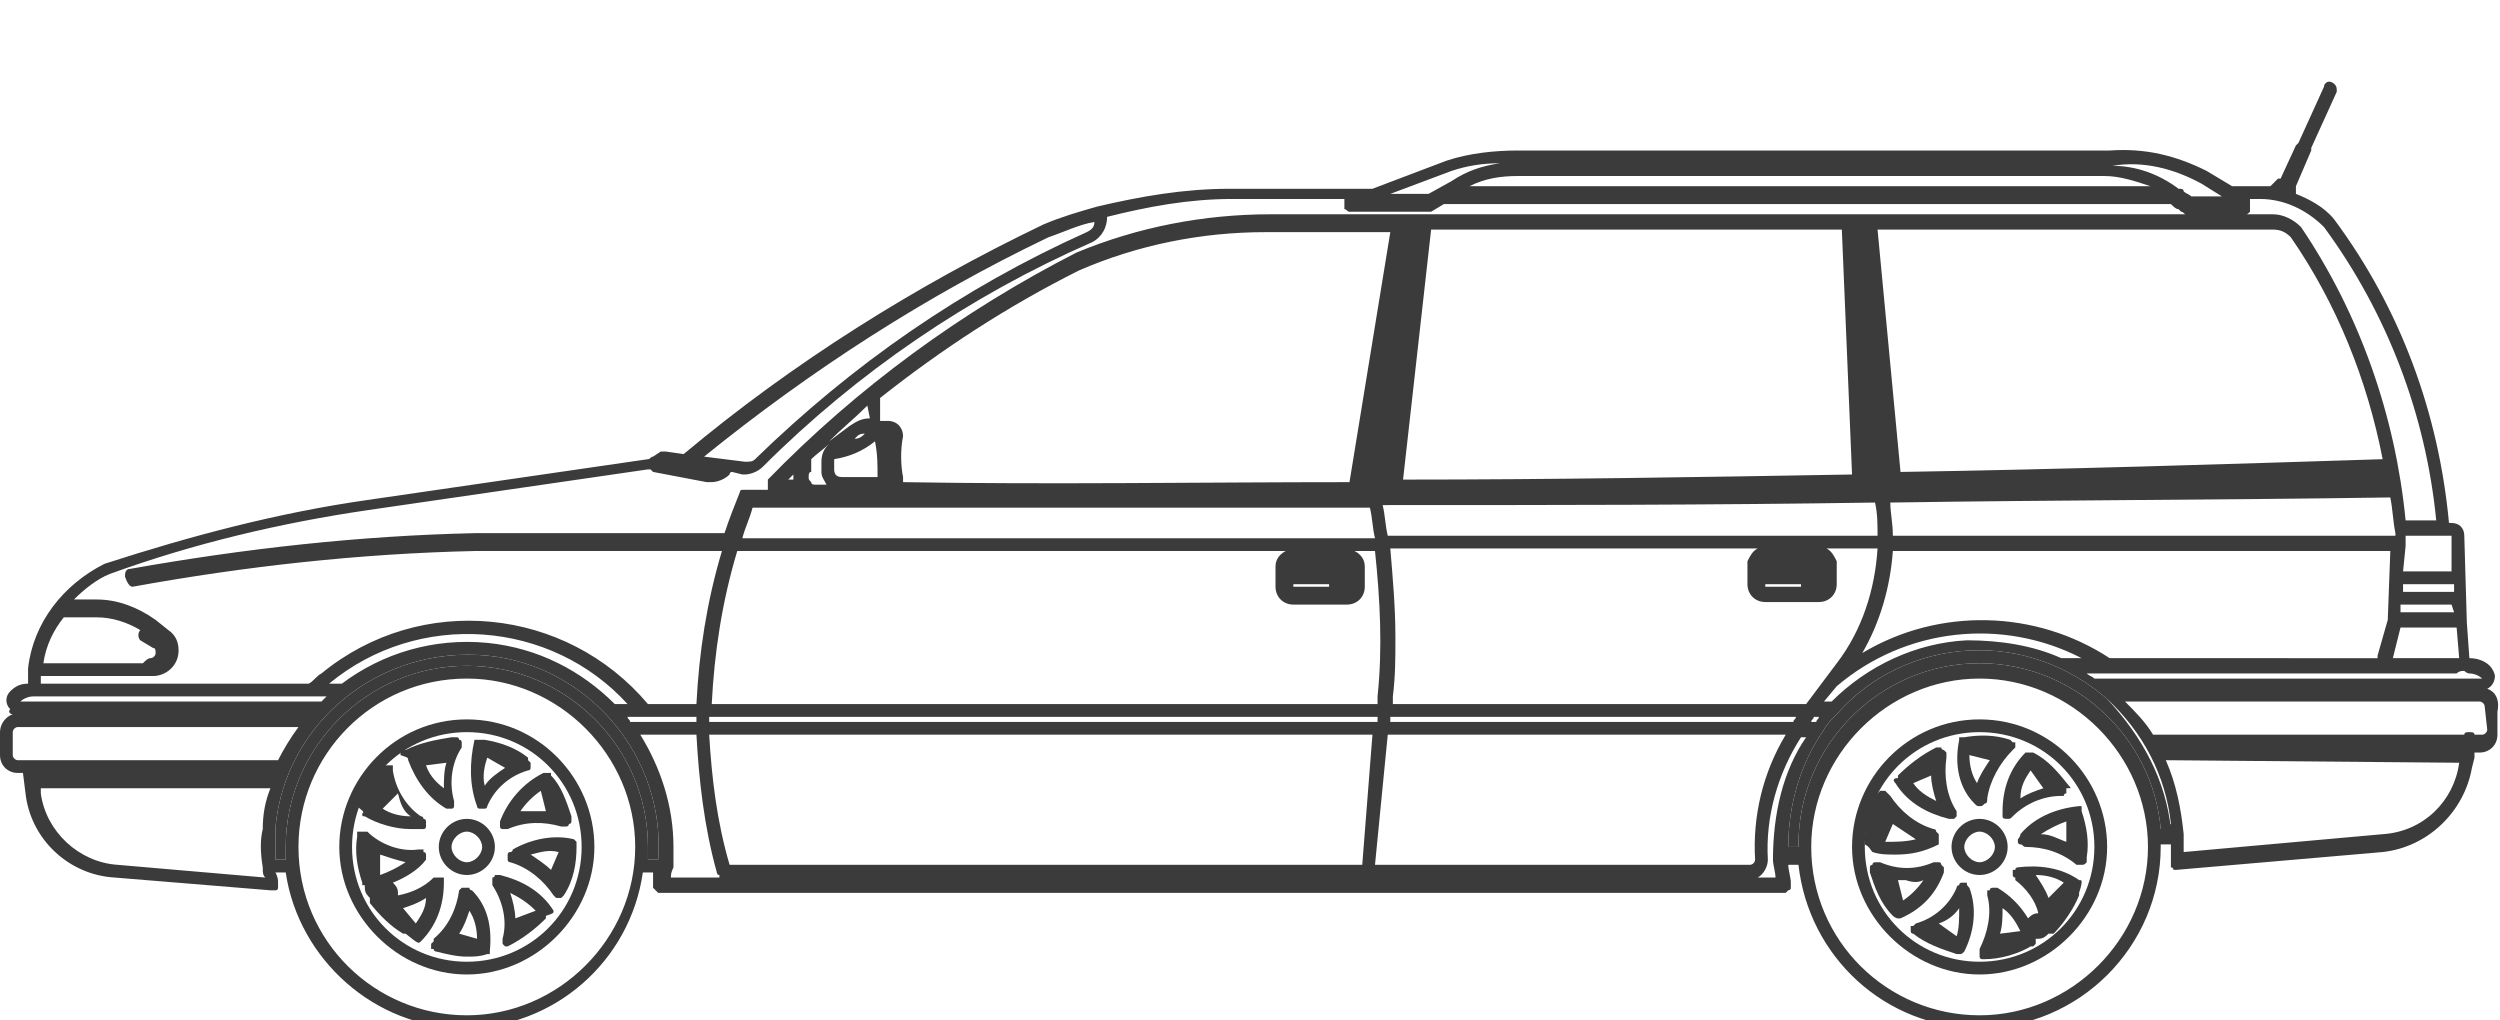 <?xml version="1.0" encoding="utf-8"?>
<!-- Generator: Adobe Illustrator 24.2.0, SVG Export Plug-In . SVG Version: 6.00 Build 0)  -->
<svg version="1.1" id="Capa_1" xmlns="http://www.w3.org/2000/svg" xmlns:xlink="http://www.w3.org/1999/xlink" x="0px" y="0px"
	 viewBox="0 0 98 40" style="enable-background:new 0 0 98 40;" xml:space="preserve">
<style type="text/css">
	.st0{clip-path:url(#SVGID_2_);}
	.st1{fill:#3B3B3B;}
</style>
<g>
	<defs>
		<rect id="SVGID_1_" width="98" height="40"/>
	</defs>
	<clipPath id="SVGID_2_">
		<use xlink:href="#SVGID_1_"  style="overflow:visible;"/>
	</clipPath>
	<g class="st0">
		<path class="st1" d="M18.3,28.2c-2.8,0-5,2.3-5,5s2.3,5,5,5s5-2.3,5-5S21.1,28.2,18.3,28.2z M18.3,37.7c-2.5,0-4.5-2-4.5-4.5
			c0-2.5,2-4.5,4.5-4.5c2.5,0,4.5,2,4.5,4.5C22.8,35.7,20.8,37.7,18.3,37.7z"/>
		<path class="st1" d="M17.2,33.2c0,0.6,0.5,1.1,1.1,1.1c0.6,0,1.1-0.5,1.1-1.1c0-0.6-0.5-1.1-1.1-1.1
			C17.7,32.1,17.2,32.6,17.2,33.2z M18.3,32.6c0.3,0,0.6,0.3,0.6,0.6c0,0.3-0.3,0.6-0.6,0.6c-0.3,0-0.6-0.3-0.6-0.6
			C17.7,32.9,18,32.6,18.3,32.6z"/>
		<path class="st1" d="M14.2,31.9C14.2,31.9,14.3,31.9,14.2,31.9c0,0.1,0,0.1,0.1,0.1c0,0,0,0,0,0c0,0,0,0,0,0c0,0,0,0,0,0
			c0.5,0.3,1.2,0.5,1.8,0.5c0.2,0,0.4,0,0.5,0c0,0,0,0,0,0c0.1,0,0.1-0.1,0.1-0.1c0,0,0,0,0,0c0,0,0-0.1,0-0.1c0,0,0-0.1,0-0.1
			c0,0,0,0,0,0c0,0,0-0.1-0.1-0.1c0,0,0-0.1-0.1-0.1c-0.6-0.4-1-1.1-1.1-1.8c0,0,0,0,0-0.1c0,0,0-0.1,0-0.1c0,0,0,0,0,0
			c0,0-0.1,0-0.1,0c0,0-0.1,0-0.1,0c0,0,0,0,0,0c0,0,0,0-0.1,0c0,0-0.1,0-0.1,0c0,0,0,0,0,0c-0.4,0.4-0.8,1-1,1.5c0,0,0,0,0,0.1
			C14.2,31.8,14.3,31.8,14.2,31.9C14.2,31.8,14.2,31.8,14.2,31.9L14.2,31.9z M16.1,32c-0.4,0-0.8-0.1-1.1-0.3l0.6-0.6
			C15.7,31.5,15.8,31.8,16.1,32L16.1,32z"/>
		<path class="st1" d="M16.5,36.9c0.6-0.6,0.9-1.4,0.9-2.3v0c0,0,0-0.1,0-0.1c0,0,0-0.1,0-0.1c0,0,0,0,0,0c0,0-0.1,0-0.1,0
			c0,0-0.1,0-0.1,0c0,0-0.1,0-0.1,0c0,0-0.1,0-0.1,0c-0.4,0.4-0.9,0.6-1.4,0.7c0,0,0-0.1,0-0.1c0-0.2-0.1-0.3-0.2-0.4
			c0.5-0.2,1-0.5,1.3-0.9c0,0,0,0,0,0c0,0,0-0.1,0-0.1c0,0,0-0.1,0-0.1c0,0,0-0.1-0.1-0.1c0,0,0-0.1,0-0.1c0,0,0,0,0,0
			c0,0-0.1,0-0.1,0c0,0-0.1,0-0.1,0c-0.7,0.1-1.5-0.2-2-0.7c0,0-0.1,0-0.1,0c0,0,0,0-0.1,0c0,0,0,0,0,0c0,0-0.1,0-0.1,0
			c0,0-0.1,0-0.1,0c0,0,0,0,0,0c0,0,0,0.1,0,0.1c0,0,0,0,0,0.1c0,0,0,0,0,0v0c-0.1,0.6,0,1.2,0.2,1.8c0,0,0,0,0,0.1c0,0,0,0,0,0
			c0,0,0,0,0,0c0,0,0,0,0,0c0,0,0.1,0,0.1,0c0,0,0,0,0,0c0,0,0,0,0,0c0,0,0,0,0,0c0,0,0,0.1,0,0.1c0,0.2,0.1,0.3,0.2,0.4
			c0,0,0,0,0,0c0,0,0,0,0,0c0,0,0,0.1,0,0.1c0,0,0,0,0,0.1c0,0,0,0,0,0c0,0,0,0,0,0c0.4,0.5,0.8,0.9,1.3,1.2c0,0,0,0,0,0
			c0,0,0,0,0,0c0,0,0.1,0,0.1,0C16.4,37,16.4,37,16.5,36.9C16.5,36.9,16.5,36.9,16.5,36.9C16.5,36.9,16.5,36.9,16.5,36.9
			C16.5,36.9,16.5,36.9,16.5,36.9C16.5,36.9,16.5,36.9,16.5,36.9L16.5,36.9z M14.9,33.5c0.3,0.1,0.6,0.2,1,0.3
			c-0.3,0.2-0.7,0.4-1,0.5L14.9,33.5L14.9,33.5z M16.3,36.2l-0.5-0.6c0.3-0.1,0.6-0.2,0.9-0.4C16.7,35.6,16.5,35.9,16.3,36.2
			L16.3,36.2z"/>
		<path class="st1" d="M16,29.8C16,29.8,16,29.8,16,29.8c0.3,0.8,0.8,1.5,1.5,1.9c0,0,0,0,0,0c0,0,0,0,0,0c0,0,0.1,0,0.1,0
			c0,0,0,0,0.1,0c0,0,0,0,0,0c0.1,0,0.1-0.1,0.1-0.1c0,0,0,0,0,0c0,0,0-0.1,0-0.1c0,0,0-0.1,0-0.1c-0.2-0.7-0.1-1.5,0.3-2.1
			c0,0,0-0.1,0-0.1c0,0,0,0,0-0.1c0,0,0,0,0,0c0,0,0-0.1-0.1-0.1c0,0,0-0.1-0.1-0.1c0,0,0,0,0,0c0,0-0.1,0-0.1,0c0,0,0,0-0.1,0
			c0,0,0,0,0,0c0,0,0,0,0,0c-0.6,0.1-1.2,0.2-1.8,0.5c0,0,0,0-0.1,0c0,0,0,0,0,0c0,0,0,0-0.1,0.1c0,0,0,0,0,0.1
			C16,29.7,16,29.7,16,29.8C16,29.7,16,29.7,16,29.8C16,29.8,16,29.8,16,29.8L16,29.8z M16.7,30l0.8-0.1c-0.1,0.3-0.1,0.7-0.1,1
			C17,30.6,16.8,30.3,16.7,30L16.7,30z"/>
		<path class="st1" d="M22.6,33.2C22.6,33.2,22.6,33.2,22.6,33.2c0-0.1,0-0.1,0-0.1c0,0,0,0,0-0.1c0,0,0,0,0,0c0,0,0,0-0.1-0.1
			c0,0,0,0,0,0c0,0,0,0,0,0c0,0,0,0,0,0c-0.8-0.2-1.7,0-2.4,0.4c0,0,0,0,0,0c0,0,0,0,0,0c0,0,0,0.1-0.1,0.1c0,0-0.1,0-0.1,0.1
			c0,0,0,0.1,0,0.1c0,0,0,0.1,0,0.1c0,0.1,0.1,0.1,0.1,0.1c0,0,0,0,0,0c0.7,0.2,1.3,0.7,1.7,1.3c0,0,0.1,0.1,0.1,0.1c0,0,0,0,0,0
			c0,0,0.1,0,0.1,0c0,0,0.1,0,0.1,0c0,0,0.1-0.1,0.1-0.1c0,0,0,0,0,0C22.5,34.5,22.6,33.8,22.6,33.2L22.6,33.2z M20.8,33.5
			c0.4-0.1,0.7-0.2,1.1-0.1l-0.3,0.7C21.4,33.9,21.1,33.7,20.8,33.5L20.8,33.5z"/>
		<path class="st1" d="M19.6,32.2C19.6,32.2,19.6,32.2,19.6,32.2c0,0,0,0.1,0,0.1c0,0,0,0.1,0,0.1c0,0,0,0,0,0
			c0,0.1,0.1,0.1,0.1,0.1c0,0,0,0,0,0c0,0,0.1,0,0.1,0c0,0,0.1,0,0.1,0c0.7-0.3,1.4-0.3,2.1-0.1c0,0,0,0,0,0c0,0,0,0,0.1,0
			s0,0,0.1,0c0,0,0,0,0,0c0,0,0.1,0,0.1-0.1c0,0,0.1,0,0.1-0.1c0,0,0,0,0,0c0,0,0-0.1,0-0.1c0,0,0-0.1,0-0.1c0,0,0,0,0,0
			c0,0,0,0,0,0c-0.2-0.6-0.4-1.2-0.8-1.6c0,0,0,0,0-0.1c0,0,0,0,0,0c0,0,0,0-0.1,0c0,0,0,0-0.1,0c0,0,0,0-0.1,0c0,0,0,0,0,0
			c0,0,0,0,0,0c0,0,0,0,0,0C20.5,30.7,19.9,31.4,19.6,32.2L19.6,32.2z M20.4,31.8c0.2-0.3,0.5-0.6,0.8-0.8l0.2,0.8
			C21.1,31.8,20.7,31.8,20.4,31.8z"/>
		<path class="st1" d="M18.7,31.6C18.7,31.6,18.7,31.6,18.7,31.6c0,0.1,0.1,0.1,0.1,0.1c0,0,0,0,0,0c0,0,0.1,0,0.1,0
			c0,0,0.1,0,0.1,0c0,0,0,0,0,0c0.1,0,0.1-0.1,0.1-0.1c0.3-0.7,0.9-1.2,1.6-1.4c0,0,0.1,0,0.1-0.1c0,0,0,0,0,0c0,0,0,0,0,0
			c0,0,0-0.1,0-0.1c0,0,0-0.1,0-0.1c0,0,0,0,0,0c0,0,0,0-0.1-0.1c0,0,0-0.1,0-0.1c0,0,0,0,0,0c-0.5-0.4-1.1-0.6-1.7-0.7
			c0,0,0,0-0.1,0c0,0,0,0,0,0c0,0,0,0-0.1,0c0,0,0,0-0.1,0c0,0,0,0-0.1,0c0,0,0,0,0,0c0,0,0,0,0,0c0,0,0,0,0,0
			C18.4,29.9,18.4,30.8,18.7,31.6L18.7,31.6z M19,30.8c-0.1-0.4,0-0.8,0.1-1.1l0.7,0.4C19.5,30.3,19.2,30.5,19,30.8z"/>
		<path class="st1" d="M21.7,35.7C21.7,35.7,21.7,35.7,21.7,35.7C21.6,35.6,21.6,35.6,21.7,35.7C21.6,35.6,21.6,35.6,21.7,35.7
			c-0.5-0.8-1.3-1.2-2.1-1.4c0,0-0.1,0-0.1,0c0,0-0.1,0-0.1,0c0,0,0,0.1-0.1,0.1c0,0,0,0,0,0.1c0,0,0,0.1,0,0.1c0,0,0,0.1,0,0.1
			c0.4,0.6,0.6,1.4,0.4,2.1c0,0,0,0.1,0,0.1c0,0,0,0.1,0,0.1c0,0,0,0,0,0c0,0,0,0,0,0c0,0,0.1,0.1,0.1,0.1c0,0,0,0,0,0c0,0,0,0,0,0
			c0,0,0.1,0,0.1,0c0.6-0.3,1.1-0.7,1.5-1.1c0,0,0,0,0,0c0,0,0,0,0,0c0,0,0,0,0-0.1C21.7,35.8,21.7,35.8,21.7,35.7
			C21.7,35.7,21.7,35.7,21.7,35.7L21.7,35.7z M21,35.7L20.2,36c0-0.3-0.1-0.7-0.2-1C20.4,35.2,20.7,35.4,21,35.7z"/>
		<path class="st1" d="M18.5,34.9C18.5,34.9,18.5,34.8,18.5,34.9c0,0-0.1,0-0.1-0.1c0,0,0,0-0.1,0c0,0-0.1,0-0.1,0c0,0-0.1,0-0.1,0
			c0,0,0,0,0,0c0,0-0.1,0.1-0.1,0.1c-0.1,0.7-0.4,1.4-1,1.9c0,0,0,0,0,0.1c0,0,0,0-0.1,0.1c0,0,0,0,0,0c0,0,0,0.1,0,0.1
			c0,0,0,0.1,0,0.1c0,0,0,0,0,0c0,0,0,0,0.1,0c0,0,0,0.1,0.1,0.1c0.4,0.1,0.8,0.2,1.2,0.2c0.3,0,0.5,0,0.8-0.1c0,0,0,0,0,0
			c0,0,0.1,0,0.1,0c0,0,0,0,0,0c0,0,0,0,0-0.1c0,0,0,0,0,0c0,0,0,0,0,0c0,0,0,0,0,0C19.3,36.3,19.1,35.5,18.5,34.9L18.5,34.9z
			 M18.4,35.7c0.2,0.3,0.3,0.7,0.3,1.1L18,36.6C18.2,36.3,18.3,36,18.4,35.7L18.4,35.7z"/>
		<path class="st1" d="M77.6,28.2c-2.8,0-5,2.3-5,5s2.3,5,5,5s5-2.3,5-5S80.4,28.2,77.6,28.2z M77.6,37.7c-2.5,0-4.5-2-4.5-4.5
			c0-2.5,2-4.5,4.5-4.5c2.5,0,4.5,2,4.5,4.5C82.1,35.7,80.1,37.7,77.6,37.7z"/>
		<path class="st1" d="M79.2,32.7C79.2,32.7,79.2,32.7,79.2,32.7C79.2,32.7,79.2,32.8,79.2,32.7c0,0.1-0.1,0.2-0.1,0.2c0,0,0,0,0,0
			c0,0,0,0.1,0,0.1c0,0,0,0.1,0.1,0.1c0,0,0,0,0,0c0.1,0,0.1,0.1,0.2,0.1c0,0,0,0,0,0c0,0,0,0,0,0c0.7,0,1.4,0.2,2,0.7
			c0,0,0.1,0,0.1,0c0,0,0,0,0.1,0c0,0,0,0,0,0c0.1,0,0.1,0,0.2-0.1c0,0,0,0,0,0c0,0,0,0,0-0.1c0,0,0,0,0-0.1c0,0,0,0,0,0v0
			c0.1-0.6,0-1.2-0.2-1.8c0,0,0,0,0-0.1c0,0,0,0,0,0c0,0,0,0,0-0.1c0,0,0,0,0,0c0,0,0,0-0.1,0c0,0,0,0,0,0c0,0,0,0,0,0c0,0,0,0,0,0
			C80.5,31.7,79.7,32.1,79.2,32.7L79.2,32.7z M81,33c-0.3-0.1-0.6-0.3-1-0.3c0.3-0.2,0.7-0.4,1-0.5L81,33L81,33z"/>
		<path class="st1" d="M81.1,30.8c-0.4-0.5-0.8-1-1.4-1.3c0,0,0,0,0,0c0,0,0,0-0.1,0c0,0,0,0-0.1,0c0,0,0,0-0.1,0c0,0,0,0,0,0
			c0,0,0,0,0,0c0,0,0,0,0,0c-0.6,0.6-0.9,1.4-0.9,2.3c0,0,0,0,0,0c0,0,0,0.1,0,0.1c0,0,0,0.1,0,0.1c0,0.1,0.1,0.1,0.2,0.1h0
			c0.1,0,0.1,0,0.2-0.1c0.5-0.5,1.2-0.8,1.9-0.8c0,0,0,0,0,0c0.1,0,0.1,0,0.1,0c0,0,0,0,0,0c0,0,0-0.1,0.1-0.1c0,0,0-0.1,0-0.1
			c0,0,0,0,0,0c0,0,0,0,0-0.1C81.2,30.9,81.2,30.9,81.1,30.8C81.2,30.8,81.1,30.8,81.1,30.8z M79.6,30.2l0.5,0.7
			c-0.3,0.1-0.6,0.2-0.9,0.4C79.2,30.8,79.4,30.5,79.6,30.2L79.6,30.2z"/>
		<path class="st1" d="M74.3,30.7C74.3,30.7,74.3,30.7,74.3,30.7C74.3,30.7,74.3,30.7,74.3,30.7C74.3,30.7,74.3,30.7,74.3,30.7
			c0.5,0.8,1.3,1.2,2.1,1.4c0,0,0,0,0.1,0c0.1,0,0.1,0,0.1,0c0,0,0,0,0,0c0,0,0.1-0.1,0.1-0.1c0,0,0,0,0,0c0,0,0-0.1,0-0.1
			c0,0,0-0.1,0-0.1c-0.4-0.6-0.5-1.4-0.4-2.1c0,0,0-0.1,0-0.1c0,0,0-0.1,0-0.1c0,0,0,0,0,0c0,0,0,0-0.1-0.1c0,0-0.1,0-0.1-0.1
			c0,0,0,0,0,0c0,0-0.1,0-0.1,0c0,0-0.1,0-0.1,0c0,0,0,0,0,0c0,0,0,0,0,0c-0.6,0.3-1.1,0.7-1.5,1.1c0,0,0,0,0,0c0,0,0,0,0,0.1
			C74.2,30.5,74.2,30.6,74.3,30.7C74.2,30.6,74.2,30.6,74.3,30.7L74.3,30.7z M75,30.7l0.7-0.3c0,0.3,0.1,0.7,0.2,1
			C75.5,31.2,75.2,31,75,30.7z"/>
		<path class="st1" d="M73.4,33.4C73.4,33.4,73.4,33.4,73.4,33.4C73.4,33.4,73.5,33.4,73.4,33.4C73.5,33.4,73.5,33.4,73.4,33.4
			c0.3,0.1,0.6,0.1,0.9,0.1c0.6,0,1.1-0.1,1.7-0.4c0,0,0,0,0,0C76,33,76,33,76,32.9c0,0,0,0,0,0c0,0,0-0.1,0-0.1c0,0,0-0.1,0-0.1
			c0,0,0,0-0.1-0.1c0,0,0-0.1-0.1-0.1c-0.7-0.2-1.3-0.7-1.7-1.3c0,0,0,0-0.1-0.1c0,0,0,0-0.1-0.1c0,0,0,0,0,0c0,0-0.1,0-0.1,0
			c0,0-0.1,0-0.1,0c0,0,0,0,0,0c0,0,0,0-0.1,0.1c0,0,0,0-0.1,0.1c0,0,0,0,0,0c-0.3,0.6-0.4,1.2-0.4,1.8c0,0,0,0,0,0.1s0,0,0,0
			C73.3,33.2,73.3,33.3,73.4,33.4C73.3,33.3,73.3,33.3,73.4,33.4C73.4,33.4,73.4,33.4,73.4,33.4L73.4,33.4z M75.1,32.9
			C74.7,33,74.3,33,73.9,33l0.3-0.7C74.5,32.5,74.8,32.7,75.1,32.9L75.1,32.9z"/>
		<path class="st1" d="M77.4,31.5C77.4,31.5,77.4,31.5,77.4,31.5C77.4,31.5,77.4,31.5,77.4,31.5c0.1,0.1,0.1,0.1,0.2,0.1
			c0,0,0,0,0,0c0.1,0,0.1,0,0.2-0.1c0,0,0,0,0,0c0.1,0,0.1-0.1,0.1-0.2c0.1-0.7,0.5-1.4,1-1.9c0,0,0,0,0,0c0,0,0.1-0.1,0.1-0.1
			c0,0,0,0,0,0c0,0,0-0.1,0-0.1c0,0,0-0.1,0-0.1c0,0,0,0,0,0c0,0,0,0-0.1,0c0,0,0,0-0.1-0.1c0,0,0,0,0,0c0,0,0,0,0,0
			c-0.6-0.2-1.2-0.2-1.8-0.1c0,0,0,0-0.1,0s0,0,0,0c0,0,0,0-0.1,0c0,0,0,0,0,0c0,0,0,0,0,0.1c0,0,0,0,0,0c0,0,0,0,0,0c0,0,0,0,0,0
			C76.6,30,76.8,30.9,77.4,31.5L77.4,31.5z M77.5,30.7c-0.2-0.3-0.3-0.7-0.3-1.1l0.8,0.2C77.8,30.1,77.6,30.4,77.5,30.7z"/>
		<path class="st1" d="M76.5,33.2c0,0.6,0.5,1.1,1.1,1.1s1.1-0.5,1.1-1.1c0-0.6-0.5-1.1-1.1-1.1S76.5,32.6,76.5,33.2z M78.2,33.2
			c0,0.3-0.3,0.6-0.6,0.6c-0.3,0-0.6-0.3-0.6-0.6c0-0.3,0.3-0.6,0.6-0.6C77.9,32.6,78.2,32.9,78.2,33.2z"/>
		<path class="st1" d="M81.6,34.6C81.6,34.5,81.6,34.5,81.6,34.6c0-0.1,0-0.1-0.1-0.1c0,0,0,0,0,0c0,0,0,0,0,0c0,0,0,0,0,0
			c-0.7-0.5-1.6-0.6-2.4-0.5h0c0,0-0.1,0-0.1,0.1c0,0-0.1,0-0.1,0c0,0,0,0.1,0,0.1c0,0,0,0.1,0,0.1c0,0,0,0.1,0.1,0.1
			c0,0,0,0.1,0,0.1c0,0,0,0,0,0c0.4,0.3,0.8,0.8,0.9,1.3c0,0,0,0,0,0c-0.2,0-0.3,0.1-0.4,0.2c-0.3-0.5-0.7-0.9-1.2-1.2c0,0,0,0,0,0
			c0,0-0.1,0-0.1,0c0,0-0.1,0-0.1,0c0,0-0.1,0-0.1,0.1c0,0-0.1,0-0.1,0c0,0,0,0.1,0,0.1s0,0.1,0,0.1c0.2,0.7,0,1.5-0.3,2.1
			c0,0,0,0.1,0,0.1c0,0,0,0,0,0.1c0,0,0,0,0,0c0,0,0,0.1,0,0.1c0,0,0,0.1,0.1,0.1c0,0,0,0,0,0c0,0,0.1,0,0.1,0h0
			c0.6,0,1.3-0.2,1.8-0.5c0,0,0,0,0.1,0c0,0,0,0,0,0c0,0,0,0,0.1-0.1c0,0,0,0,0-0.1c0,0,0,0,0-0.1c0,0,0,0,0,0c0,0,0,0,0,0
			c0,0,0,0,0,0c0,0,0,0,0.1,0c0.2,0,0.3-0.1,0.4-0.2c0,0,0,0,0,0c0,0,0,0,0,0c0,0,0,0,0.1,0c0,0,0.1,0,0.1,0c0,0,0,0,0,0
			c0.4-0.4,0.8-1,1-1.5c0,0,0,0,0-0.1C81.6,34.7,81.6,34.6,81.6,34.6C81.6,34.6,81.6,34.6,81.6,34.6L81.6,34.6z M79.2,36.5l-0.8,0.1
			c0.1-0.3,0.1-0.7,0.1-1C78.8,35.8,79,36.1,79.2,36.5L79.2,36.5z M80.3,35.2c-0.1-0.3-0.3-0.6-0.5-0.9c0.4,0,0.8,0.1,1.1,0.3
			L80.3,35.2z"/>
		<path class="st1" d="M77.2,34.8C77.2,34.8,77.2,34.8,77.2,34.8C77.2,34.8,77.1,34.8,77.2,34.8c-0.1-0.1-0.1-0.1-0.1-0.2
			c0,0,0,0,0,0c0,0-0.1,0-0.1,0c0,0-0.1,0-0.1,0c0,0,0,0,0,0c0,0-0.1,0-0.1,0.1c0,0-0.1,0-0.1,0.1c-0.3,0.7-0.9,1.2-1.6,1.4
			c0,0,0,0-0.1,0.1c0,0-0.1,0-0.1,0c0,0,0,0,0,0c0,0,0,0.1,0,0.1c0,0,0,0.1,0,0.1c0,0,0,0,0,0c0,0,0,0.1,0.1,0.1c0,0,0,0,0,0h0
			c0,0,0,0,0,0c0.5,0.4,1.1,0.6,1.7,0.8c0,0,0,0,0,0c0,0,0,0,0.1,0c0,0,0,0,0,0c0.1,0,0.1,0,0.2-0.1c0,0,0,0,0,0c0,0,0,0,0,0
			c0,0,0,0,0,0c0,0,0,0,0,0c0,0,0,0,0,0C77.4,36.5,77.5,35.6,77.2,34.8L77.2,34.8z M76.8,35.6c0,0.4,0,0.8-0.1,1.1l-0.7-0.5
			C76.3,36.1,76.6,35.9,76.8,35.6z"/>
		<path class="st1" d="M76.2,34.2C76.2,34.2,76.2,34.2,76.2,34.2C76.2,34.2,76.2,34.2,76.2,34.2c0,0,0-0.1,0-0.1c0,0,0-0.1,0-0.1
			c0,0,0,0-0.1-0.1c0,0,0-0.1-0.1-0.1c0,0-0.1,0-0.1,0c0,0-0.1,0-0.1,0c0,0,0,0,0,0c-0.7,0.3-1.4,0.3-2.1,0c0,0-0.1,0-0.1,0
			c0,0-0.1,0-0.1,0c0,0,0,0,0,0c0,0-0.1,0-0.1,0.1c0,0-0.1,0-0.1,0.1c0,0,0,0,0,0c0,0,0,0.1,0,0.1c0,0,0,0.1,0,0.1c0,0,0,0,0,0v0
			c0.2,0.6,0.4,1.2,0.9,1.7c0,0,0,0,0,0c0,0,0,0,0,0c0,0,0.1,0.1,0.2,0.1c0,0,0,0,0.1,0c0,0,0,0,0,0c0,0,0,0,0,0
			C75.4,35.6,75.9,35,76.2,34.2L76.2,34.2z M75.4,34.5c-0.2,0.3-0.5,0.6-0.8,0.8l-0.2-0.8c0.1,0,0.2,0,0.3,0
			C75,34.6,75.2,34.6,75.4,34.5z"/>
		<path class="st1" d="M97.5,27L97.5,27c0.2-0.1,0.3-0.3,0.3-0.5c0-0.1-0.1-0.3-0.2-0.4h0c-0.2-0.2-0.5-0.3-0.8-0.3v0l-0.1-1.4
			l-0.1-3.4v0c0-0.3-0.2-0.5-0.5-0.5h-0.1c-0.4-4.3-1.9-8.4-4.5-11.9l0,0v0c-0.4-0.5-1-0.8-1.5-1l0-0.2v0c0,0,0-0.1,0-0.1l0.6-1.4v0
			c0,0,0-0.1,0-0.1l1-2.2c0,0,0,0,0,0c0,0,0-0.1,0-0.1c0-0.2-0.2-0.3-0.3-0.3c-0.1,0-0.2,0.1-0.2,0.2c0,0,0,0,0,0l-1,2.2
			c0,0-0.1,0.1-0.1,0.1v0L89.4,7c0,0-0.1,0-0.1,0L89,7.3c-0.1,0-0.2,0-0.3,0h-1.2l-1-0.6h0c-1.2-0.6-2.4-0.9-3.8-0.8H60.1
			c-0.2,0-0.4,0-0.6,0c-0.9,0-1.9,0.1-2.8,0.4h0l-2.9,1.1h-5.5l0,0c0,0,0,0-0.1,0c-1.8,0-3.5,0.3-5.2,0.7h0c0,0,0,0,0,0
			c-0.7,0.2-1.4,0.4-2.1,0.7h0c-5,2.4-9.8,5.4-14.1,9l-0.7-0.1c0,0-0.1,0-0.1,0c0,0-0.1,0-0.1,0l-0.3,0.2c-0.1,0-0.1,0.1-0.2,0.1
			l0,0c0,0,0,0,0,0l-11,1.6c-3.5,0.5-6.9,1.4-10.3,2.5c0,0,0,0,0,0h0c-1.6,0.8-2.8,2.3-3,4.1c0,0,0,0,0,0.1c0,0,0,0,0,0
			c0,0.2,0,0.3,0,0.5c-0.3,0-0.5,0.1-0.7,0.3c-0.2,0.2-0.2,0.5,0,0.7C0.3,27.9,0.4,28,0.5,28v0C0.2,28.1,0,28.4,0,28.7v0.9
			c0,0.4,0.3,0.7,0.7,0.7h0.2L1,31.1c0.2,1.8,1.7,3.2,3.5,3.3l6.1,0.5h0.1c0,0,0,0,0.1,0c0,0,0.1,0,0.1-0.1c0,0,0-0.1,0-0.1
			c0,0,0,0,0-0.1c0,0,0,0,0,0c0,0,0,0,0,0c0-0.1,0-0.2-0.1-0.4h0.4c0.5,3.4,3.5,6.1,7,6.1s6.5-2.6,7-6.1h0.4c0,0.1,0,0.2,0,0.4v0
			c0,0,0,0,0,0c0,0,0,0,0,0.1c0,0,0,0.1,0,0.1c0,0,0,0,0.1,0.1c0,0,0,0,0.1,0.1H70c0,0,0,0,0.1-0.1c0,0,0.1,0,0.1-0.1
			c0,0,0-0.1,0-0.1c0,0,0,0,0-0.1c0,0,0,0,0,0c0,0,0,0,0,0c0-0.2-0.1-0.5-0.1-0.7l0.4,0c0.4,3.6,3.4,6.4,7.1,6.4
			c3.9,0,7.1-3.2,7.1-7.1c0,0,0-0.1,0-0.1l0.4,0c0,0.2,0,0.5,0,0.7v0c0,0,0,0.1,0,0.1c0,0,0,0.1,0,0.1c0,0,0.1,0,0.1,0.1
			c0,0,0,0,0.1,0h0l8.1-0.7c1.8-0.2,3.2-1.6,3.5-3.3l0.1-0.4c0,0,0,0,0,0l0,0l0-0.2h0.2c0.4,0,0.7-0.3,0.7-0.7v-0.9
			C98,27.4,97.8,27.1,97.5,27L97.5,27z M96.6,26.3c0,0,0.1,0.1,0.2,0.1c0.2,0,0.4,0.1,0.5,0.2H82.1c-0.1-0.1-0.2-0.1-0.3-0.2h14.5
			C96.4,26.3,96.5,26.3,96.6,26.3z M70.8,27.6H54.6l0-0.3c0.1-0.8,0.1-1.5,0.1-2.3c0-1.2-0.1-2.3-0.2-3.5h14.4
			c-0.2,0.1-0.3,0.3-0.4,0.5c0,0,0,0.1,0,0.1c0,0.2,0,0.5,0,0.8c0,0.4,0.3,0.7,0.7,0.7h2.1c0.4,0,0.7-0.3,0.7-0.7c0-0.2,0-0.5,0-0.8
			c0,0,0-0.1,0-0.1c-0.1-0.2-0.2-0.4-0.4-0.5h2c-0.1,1.6-0.6,3.2-1.6,4.5L70.8,27.6L70.8,27.6z M71.3,28.1c0,0.1-0.1,0.1-0.1,0.2H71
			c0-0.1,0.1-0.1,0.1-0.2H71.3z M70.4,28.1c0,0.1-0.1,0.1-0.1,0.2H54.5l0-0.2H70.4z M27.9,27.6c0.1-2,0.4-4,1-6h21.5
			c-0.2,0.1-0.4,0.3-0.4,0.6c0,0.2,0,0.5,0,0.8c0,0.4,0.3,0.7,0.7,0.7h2.1c0.4,0,0.7-0.3,0.7-0.7c0-0.2,0-0.5,0-0.8
			c0-0.3-0.2-0.5-0.4-0.6h0.8c0.2,1.9,0.3,3.8,0.1,5.7l0,0.3H27.9L27.9,27.6z M54,28.1l0,0.2H27.8v-0.2H54z M37,19.9
			c5.6,0,11.1,0,16.7,0c0.1,0.4,0.1,0.8,0.2,1.2H29.1c0.1-0.4,0.3-0.8,0.4-1.2C32,19.9,34.5,19.9,37,19.9L37,19.9z M30.9,18.8
			l0.2-0.2c0,0.1,0,0.1,0,0.2H30.9z M31.8,18c0.2-0.2,0.5-0.4,0.7-0.6c-0.2,0.2-0.3,0.4-0.3,0.7l0,0.4c0,0.2,0.1,0.3,0.2,0.5
			c-0.1,0-0.3,0-0.4,0h0c-0.1,0-0.2,0-0.2-0.1c-0.1-0.1-0.1-0.1-0.1-0.2c0-0.1,0-0.2,0.1-0.2C31.8,18.2,31.8,18.1,31.8,18z
			 M34.4,18.7H33c-0.2,0-0.3-0.1-0.3-0.3v0l0-0.4h0c0.6-0.1,1.1-0.3,1.6-0.7C34.4,17.8,34.4,18.2,34.4,18.7L34.4,18.7z M33.5,17.2
			l0.1-0.1c0.1-0.1,0.2-0.1,0.3-0.1C33.8,17.1,33.7,17.2,33.5,17.2z M34.1,16.4c-0.3,0-0.5,0.1-0.8,0.3l-0.8,0.6
			c0.5-0.5,1-0.9,1.5-1.4L34.1,16.4L34.1,16.4z M35,18.7C35,18.7,35,18.7,35,18.7c-0.1-0.3-0.1-0.6-0.1-0.9c0-0.3,0-0.6,0-0.9
			c0,0,0,0,0,0c0,0.3,0,0.6,0,0.9C34.9,18.1,34.9,18.4,35,18.7z M50.6,22.3L50.6,22.3C50.6,22.2,50.6,22.2,50.6,22.3l2.1-0.1
			c0,0,0,0,0,0v0H50.6z M52.1,22.8V23h-1.4c0,0,0,0,0,0v-0.1H52.1z M52.9,18.9c-5.8,0-11.7,0.1-17.5,0c0-0.1,0-0.1,0-0.2
			c0,0,0,0,0,0c0,0,0,0,0,0c-0.1-0.5-0.1-1.1,0-1.6c0,0,0,0,0,0c0,0,0,0,0,0c0-0.3-0.2-0.6-0.6-0.6h-0.3v-0.8c0,0,0-0.1,0-0.1
			c2.4-1.9,5-3.6,7.8-5c2.3-1,4.8-1.5,7.3-1.5h4.9L52.9,18.9L52.9,18.9z M73.5,19.7c0.1,0.4,0.1,0.9,0.1,1.3H54.4
			c-0.1-0.4-0.1-0.8-0.2-1.2C60.6,19.8,67.1,19.8,73.5,19.7z M55,18.8L56.1,9h16.1l0.4,9.6C66.8,18.7,60.9,18.8,55,18.8z M74.5,18.5
			L73.6,9h15.5c0.3,0,0.5,0.1,0.7,0.3c1.8,2.6,3,5.6,3.6,8.7C87.1,18.2,80.8,18.4,74.5,18.5L74.5,18.5z M93.7,19.5
			c0.1,0.5,0.1,0.9,0.2,1.4c0,0,0,0.1,0,0.1V21H74.2c0-0.5-0.1-0.9-0.1-1.3C80.6,19.6,87.1,19.6,93.7,19.5z M69.2,22.3L69.2,22.3
			C69.2,22.2,69.2,22.2,69.2,22.3l2.1-0.1c0,0,0,0,0,0v0H69.2z M70.6,22.8V23h-1.4c0,0,0,0,0,0v-0.1H70.6z M72,26.9
			c2.7-2.3,6.5-2.7,9.6-1.1h-0.8c-1.1-0.5-2.4-0.7-3.7-0.7c-2,0.1-3.9,1-5.3,2.4h-0.3L72,26.9L72,26.9z M73,25.6
			c0.7-1.2,1.1-2.6,1.2-4h19.5l-0.1,2.7l-0.4,1.4c0,0,0,0.1,0,0.1H82.7C79.8,23.9,76,23.8,73,25.6z M93.8,25.8l0.3-1.2h2.2l0.1,1.2
			H93.8z M96.2,24h-2.1l0-0.3h2L96.2,24z M96.2,23.2h-2l0-0.3h2V23.2z M96.1,21l0,1.4h-1.9l0.1-1c0,0,0-0.1,0-0.1c0,0,0-0.1,0-0.1
			l0-0.2H96.1z M86.3,7.2l0.8,0.5h-1.2c-0.1-0.1-0.2-0.1-0.3-0.2c0-0.1-0.1-0.1-0.2-0.1c-0.8-0.6-1.7-0.9-2.6-0.9
			C84,6.3,85.2,6.6,86.3,7.2z M82.5,6.9c0.6,0,1.2,0.2,1.8,0.4H57.6c0.6-0.3,1.2-0.4,1.9-0.4H82.5z M56.9,6.7
			c0.6-0.2,1.2-0.3,1.9-0.3c-0.7,0.1-1.3,0.3-1.9,0.7L56,7.6h-1.5L56.9,6.7L56.9,6.7z M41.1,9.3c0.6-0.2,1.2-0.5,1.8-0.6
			c0,0.2-0.1,0.3-0.3,0.4c0,0,0,0,0,0h0c-4.9,2.2-9.2,5.2-13,8.9c-0.1,0.1-0.2,0.1-0.4,0.1h0l-1.6-0.2C31.8,14.5,36.3,11.6,41.1,9.3
			z M2.5,24.2h1.3c0.6,0,1.2,0.2,1.7,0.5c-0.1,0.1-0.1,0.3,0,0.4L6,25.4c0.1,0,0.1,0.1,0.1,0.2c0,0.1-0.1,0.2-0.2,0.2
			c-0.1,0-0.2,0.1-0.3,0.2H1.7C1.8,25.3,2.1,24.7,2.5,24.2L2.5,24.2z M1.6,26.5H6c0.5,0,1-0.4,1-1c0-0.3-0.1-0.6-0.4-0.8l-0.5-0.4
			c0,0,0,0,0,0c-0.7-0.5-1.5-0.8-2.3-0.8H2.9c0.4-0.4,0.9-0.8,1.4-1c3.3-1.2,6.7-2,10.1-2.5l11-1.6c0,0,0,0,0,0c0,0,0.1,0,0.1,0
			c0,0,0,0,0.1,0.1l2.1,0.4h0c0.1,0,0.1,0,0.2,0c0.2,0,0.5-0.1,0.7-0.3c0,0,0-0.1,0.1-0.1l0.4,0.1h0c0,0,0.1,0,0.1,0
			c0.2,0,0.5-0.1,0.7-0.3v0c3.7-3.7,8.1-6.7,12.9-8.8l0,0c0.4-0.2,0.6-0.6,0.6-1c1.6-0.4,3.2-0.7,4.9-0.7h4.4v0c0,0,0,0,0,0.1
			c0,0,0,0,0,0c0,0,0,0,0,0.1c0,0,0,0,0,0.1c0,0,0,0,0,0.1c0.1,0,0.1,0.1,0.2,0.1H56c0.1,0,0.1,0,0.1,0l0.5-0.3h28.5
			c0.1,0.1,0.2,0.2,0.3,0.2l0.1,0.1c0.1,0,0.1,0.1,0.2,0.1h2.3c0.1,0,0.1,0,0.2-0.1l0,0c0,0,0,0,0,0c0,0,0-0.1,0-0.1c0,0,0,0,0-0.1
			c0,0,0,0,0,0V7.8h0.4c0.9,0,1.8,0.4,2.5,1.1c2.5,3.4,4,7.4,4.4,11.5h-1.2c-0.4-4.1-1.8-8.1-4.1-11.5h0v0c-0.3-0.3-0.7-0.5-1.1-0.5
			H49.8c-2.6,0-5.2,0.5-7.6,1.5v0h0c-4.5,2.3-8.6,5.3-12.1,8.9c0,0,0,0.1,0,0.1c0,0,0,0.1,0,0.1v0c0,0,0,0.1,0,0.1c0,0,0,0.1,0,0.1
			v0h-0.8c0,0,0,0-0.1,0c0,0-0.1,0-0.1,0c0,0-0.1,0-0.1,0.1c0,0,0,0,0,0c-0.2,0.5-0.4,1-0.6,1.6h-9.8c-4.5,0.1-9,0.6-13.5,1.4
			c-0.2,0-0.2,0.2-0.2,0.3C5,22.9,5.1,23,5.2,23h0c4.4-0.8,8.9-1.3,13.4-1.4h9.7c-0.6,2-0.9,4-1,6h-1.9c-3.2-3.8-8.9-4.4-12.8-1.2
			c-0.2,0.1-0.3,0.3-0.5,0.4H1.6C1.6,26.7,1.6,26.6,1.6,26.5L1.6,26.5z M27.3,28.1v0.2h-2.6c0-0.1-0.1-0.1-0.1-0.2H27.3z M24.1,27.6
			c-1.3-1.3-3-2.2-5-2.4C17,25,15,25.6,13.4,26.8h-0.5c0,0,0,0,0,0c3.5-2.9,8.7-2.5,11.7,0.8H24.1L24.1,27.6z M1.3,27.3h11.5
			c-0.1,0.1-0.1,0.1-0.2,0.2H0.8C0.9,27.4,1.1,27.3,1.3,27.3z M10.3,34L10.3,34L10.3,34c0,0.2,0,0.3,0.1,0.4l-5.8-0.5
			c-1.5-0.1-2.8-1.3-3-2.8l0-0.2h9c-0.2,0.5-0.3,1-0.3,1.6C10.2,32.9,10.2,33.4,10.3,34z M0.7,29.8c-0.1,0-0.2-0.1-0.2-0.2v-0.9
			c0-0.1,0.1-0.2,0.2-0.2h11c-0.3,0.4-0.6,0.9-0.8,1.3H0.7z M18.3,39.8c-3.6,0-6.6-2.9-6.6-6.6c0-3.6,2.9-6.6,6.6-6.6
			c3.6,0,6.6,3,6.6,6.6S21.9,39.8,18.3,39.8z M25.8,33.7h-0.4c0-0.2,0-0.3,0-0.5c0-3.9-3.2-7.1-7.1-7.1c-3.9,0-7.1,3.2-7.1,7.1
			c0,0.2,0,0.3,0,0.5h-0.4c0-0.4,0-0.8,0-1.3c0.4-4.1,4.1-7.1,8.3-6.7C23.1,26.1,26.1,29.7,25.8,33.7L25.8,33.7z M26.3,34.4
			c0-0.1,0-0.2,0.1-0.4v0c0-0.3,0-0.5,0-0.8c0-1.6-0.5-3.1-1.3-4.4h2.2c0.1,1.8,0.3,3.6,0.8,5.4c0,0,0,0.1,0.1,0.1c0,0,0,0,0,0.1
			c0,0,0,0,0,0H26.3L26.3,34.4z M53.4,33.9H28.6c-0.5-1.7-0.7-3.4-0.8-5.1h26L53.4,33.9z M68.8,33.7c0,0.1-0.1,0.2-0.2,0.2H53.9
			l0.5-5.1H70C69.1,30.3,68.7,32,68.8,33.7L68.8,33.7L68.8,33.7z M69.5,33.7L69.5,33.7c0,0.2,0.1,0.5,0.1,0.7h-0.7
			c0.2-0.1,0.4-0.4,0.4-0.7c0,0,0,0,0,0c-0.1-1.7,0.4-3.4,1.3-4.8h0.2C69.9,30.2,69.5,31.9,69.5,33.7L69.5,33.7z M77.6,39.8
			c-3.6,0-6.6-2.9-6.6-6.6c0-3.6,3-6.6,6.6-6.6c3.6,0,6.6,3,6.6,6.6S81.2,39.8,77.6,39.8z M84.7,32.5c-0.3-3.6-3.4-6.5-7.1-6.5
			c-3.9,0-7.1,3.2-7.1,7.1c0,0,0,0.1,0,0.1l-0.4,0c0-1.7,0.5-3.3,1.4-4.6c0.1-0.2,0.3-0.4,0.5-0.6c1.3-1.5,3.2-2.4,5.2-2.5
			c2-0.1,3.9,0.6,5.4,1.9c1.4,1.3,2.3,3,2.5,4.9L84.7,32.5L84.7,32.5z M96.4,29.9c-0.2,1.5-1.4,2.7-3,2.8l-7.8,0.7
			c0-0.2,0-0.5,0-0.7c-0.1-1-0.3-2-0.7-2.9L96.4,29.9L96.4,29.9L96.4,29.9z M97.5,28.6c0,0.1-0.1,0.2-0.2,0.2H97
			c0-0.1-0.1-0.1-0.2-0.1c-0.1,0-0.2,0-0.2,0.1H84.4c-0.3-0.5-0.7-0.9-1.1-1.3h13.9c0.1,0,0.2,0.1,0.2,0.2L97.5,28.6L97.5,28.6z"/>
		<path class="st1" d="M85.1,32.5l-0.4,0c-0.3-3.6-3.4-6.5-7.1-6.5c-3.9,0-7.1,3.2-7.1,7.1c0,0,0,0.1,0,0.1l-0.4,0
			c0-1.7,0.5-3.3,1.4-4.6c0.1-0.2,0.3-0.4,0.5-0.6c1.3-1.5,3.2-2.4,5.2-2.5c2-0.1,3.9,0.6,5.4,1.9C84,28.9,84.9,30.6,85.1,32.5
			L85.1,32.5z"/>
		<path class="st1" d="M25.8,33.7h-0.4c0-0.2,0-0.3,0-0.5c0-3.9-3.2-7.1-7.1-7.1s-7.1,3.2-7.1,7.1c0,0.2,0,0.3,0,0.5h-0.4
			c0-0.4,0-0.8,0-1.3c0.4-4.1,4.1-7.1,8.3-6.7C23.1,26.1,26.1,29.7,25.8,33.7L25.8,33.7z"/>
	</g>
</g>
</svg>
